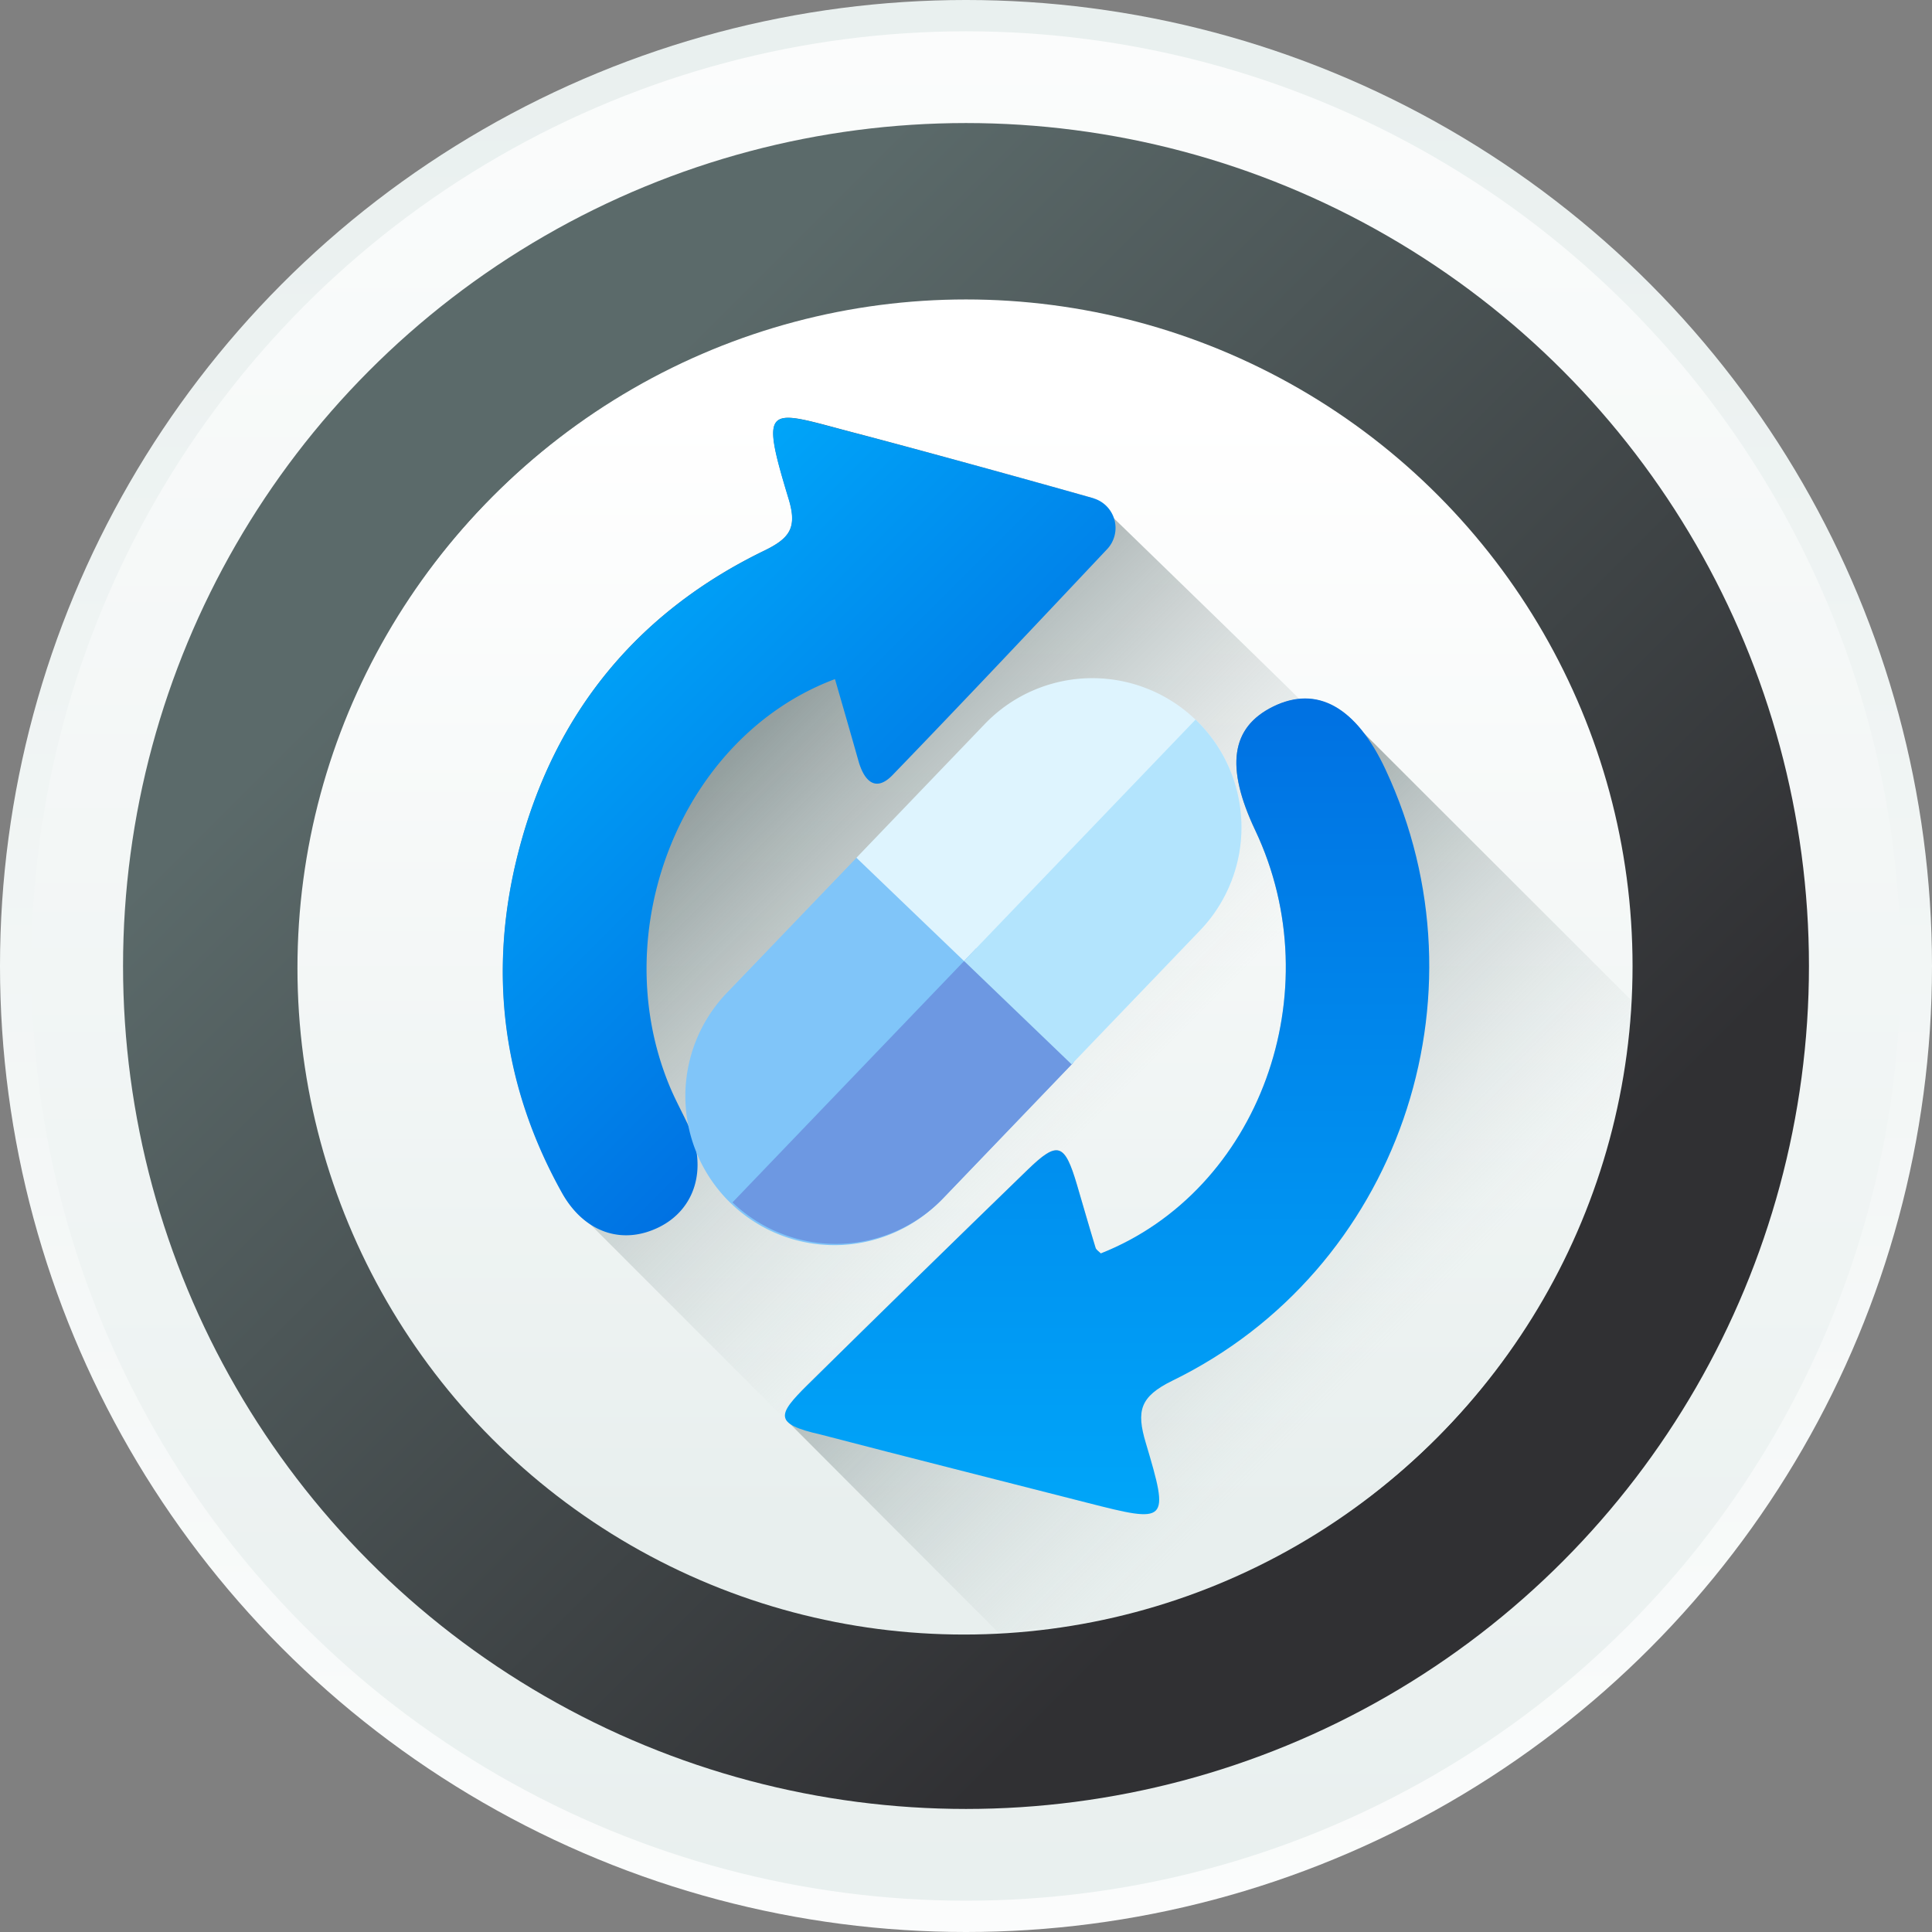 <svg xmlns="http://www.w3.org/2000/svg" xmlns:xlink="http://www.w3.org/1999/xlink" width="503.7" height="503.7" viewBox="0 0 503.7 503.7"><rect x="0" y="0" width="503.7" height="503.7" fill="#808080" stroke="none"/><defs><linearGradient id="a" x1="275.23" y1="723.21" x2="275.23" y2="124.58" gradientTransform="translate(-41.73 -156.73) scale(1.07)" gradientUnits="userSpaceOnUse"><stop offset="0" stop-color="#fff"/><stop offset="1" stop-color="#e8efee"/></linearGradient><linearGradient id="b" x1="275.23" y1="53.86" x2="275.23" y2="633.1" xlink:href="#a"/><linearGradient id="c" x1="163.32" y1="271.13" x2="376.26" y2="484.07" gradientTransform="translate(-41.73 -156.73) scale(1.07)" gradientUnits="userSpaceOnUse"><stop offset="0" stop-color="#5b6a6a"/><stop offset="1" stop-color="#303033"/></linearGradient><linearGradient id="d" x1="275.23" y1="246.08" x2="275.23" y2="516.52" xlink:href="#a"/><linearGradient id="e" x1="274.73" y1="246.58" x2="274.73" y2="517.01" xlink:href="#a"/><linearGradient id="f" x1="308.84" y1="417.11" x2="191.4" y2="299.68" gradientTransform="translate(-38.23 -153.62) scale(1.07)" gradientUnits="userSpaceOnUse"><stop offset="0" stop-color="#c2cece" stop-opacity="0"/><stop offset="0.18" stop-color="#afbcbc" stop-opacity="0.18"/><stop offset="1" stop-color="#5b6a6a"/></linearGradient><linearGradient id="g" x1="371.33" y1="479.36" x2="255.97" y2="364" xlink:href="#f"/><linearGradient id="h" x1="309.71" y1="517.03" x2="309.71" y2="317.65" gradientTransform="translate(-38.23 -153.62) scale(1.07)" gradientUnits="userSpaceOnUse"><stop offset="0" stop-color="#00a6f9"/><stop offset="1" stop-color="#0071e2"/></linearGradient><linearGradient id="i" x1="180.37" y1="292.55" x2="268.14" y2="380.33" xlink:href="#h"/></defs><title>repeat</title><circle cx="251.85" cy="251.85" r="251.85" fill="url(#a)"/><circle cx="251.85" cy="251.85" r="243.69" fill="url(#b)"/><circle cx="251.85" cy="251.85" r="219.77" fill="url(#c)"/><circle cx="251.85" cy="251.85" r="173.78" fill="url(#d)"/><circle cx="251.33" cy="252.37" r="173.78" fill="url(#e)"/><path d="M428.9,264,359,194.08c-5-6.4-10.64-9.37-16.8-8.76-1-1.21-53.71-52.33-53.71-52.33-17-4.82-46.75-13-62.25-17.05-22.45-5.85-24.93-8.49-17.11,17.23,2.28,7.52.33,10.26-6.43,13.54-33.33,16.18-54.79,42.69-64,78.46-8,30.92-4.32,60.83,11.33,88.89a23.07,23.07,0,0,0,7.11,8L263.57,428.55A173.8,173.8,0,0,0,428.9,264Z" transform="translate(-3.5 -3.12)" fill="url(#f)"/><path d="M428.9,264A173.78,173.78,0,0,1,263.56,428.54l-55.09-55.22.29-.4.11-.24s0,0,0,0c-.49-1.44.37-3.22,2.5-5.67.74-.88,1.67-1.85,2.75-2.92q28.53-28.12,57.29-56c7.88-7.64,9.65-7,12.89,3.95,1.61,5.45,3.17,10.93,4.84,16.37.18.59.89,1,1.36,1.54,41.26-16.33,60.19-68.17,40.27-110.31-7.84-16.57-6.36-26.83,4.63-32.26a20,20,0,0,1,6.76-2v0c5.81-.58,11.19,2,15.95,7.69.29.35.56.71.85,1.07Z" transform="translate(-3.5 -3.12)" fill="url(#g)"/><path d="M290.5,329.9c41.26-16.33,60.18-68.16,40.27-110.3-7.84-16.57-6.36-26.84,4.64-32.27,11.44-5.65,21.69.09,29.32,16.42,27.73,59.31,3.2,130.64-55.54,159.32-8.56,4.18-9.42,7.94-7,16.12,6.26,21,5.9,21.13-15.4,15.68-23.1-5.92-46.23-11.71-69.31-17.74-12.42-2.79-11.31-5.22-3.37-13q28.53-28.14,57.29-56c7.88-7.64,9.66-7,12.89,3.93,1.61,5.46,3.17,10.93,4.84,16.38C289.32,329,290,329.39,290.5,329.9Z" transform="translate(-3.5 -3.12)" fill="url(#h)"/><path d="M288.46,133a8.07,8.07,0,0,1,3.66,13.32c-19,20.16-37.33,39.63-55.9,58.85-4.53,4.69-7.47,1.42-8.91-3.67-2-7.1-4.06-14.19-6.12-21.33-40.14,15-60.22,66-42.84,106.77,1.4,3.27,3.12,6.39,4.62,9.63,5.06,10.93,1.9,21.79-7.69,26.51s-19.51,1.36-25.29-9c-15.65-28.06-19.31-58-11.33-88.89,9.22-35.77,30.68-62.28,64-78.46,6.76-3.28,8.71-6,6.43-13.53-7.82-25.73-5.34-23.09,17.11-17.24C241.71,120,271.45,128.17,288.46,133Z" transform="translate(-3.5 -3.12)" fill="url(#i)"/><path d="M282.74,274.16l-49.53-47.52a4.55,4.55,0,0,0-6.43.13l-33.46,34.87a38.87,38.87,0,1,0,56.09,53.82l33.46-34.86A4.56,4.56,0,0,0,282.74,274.16Z" transform="translate(-3.5 -3.12)" fill="#80c5f9"/><path d="M327.14,218a38.86,38.86,0,0,0-66.9-26.11l-33.46,34.86,56.09,53.83,33.46-34.87A38.57,38.57,0,0,0,327.14,218Z" transform="translate(-3.5 -3.12)" fill="#def4fe"/><path d="M282.74,274.16,258,250.4l-63.53,66.2a38.92,38.92,0,0,0,55-1.14l33.46-34.86A4.56,4.56,0,0,0,282.74,274.16Z" transform="translate(-3.5 -3.12)" fill="#6d98e2"/><path d="M282.87,280.6l33.46-34.87a38.89,38.89,0,0,0-1.13-55l-60.37,62.92Z" transform="translate(-3.5 -3.12)" fill="#b3e4fd"/></svg>